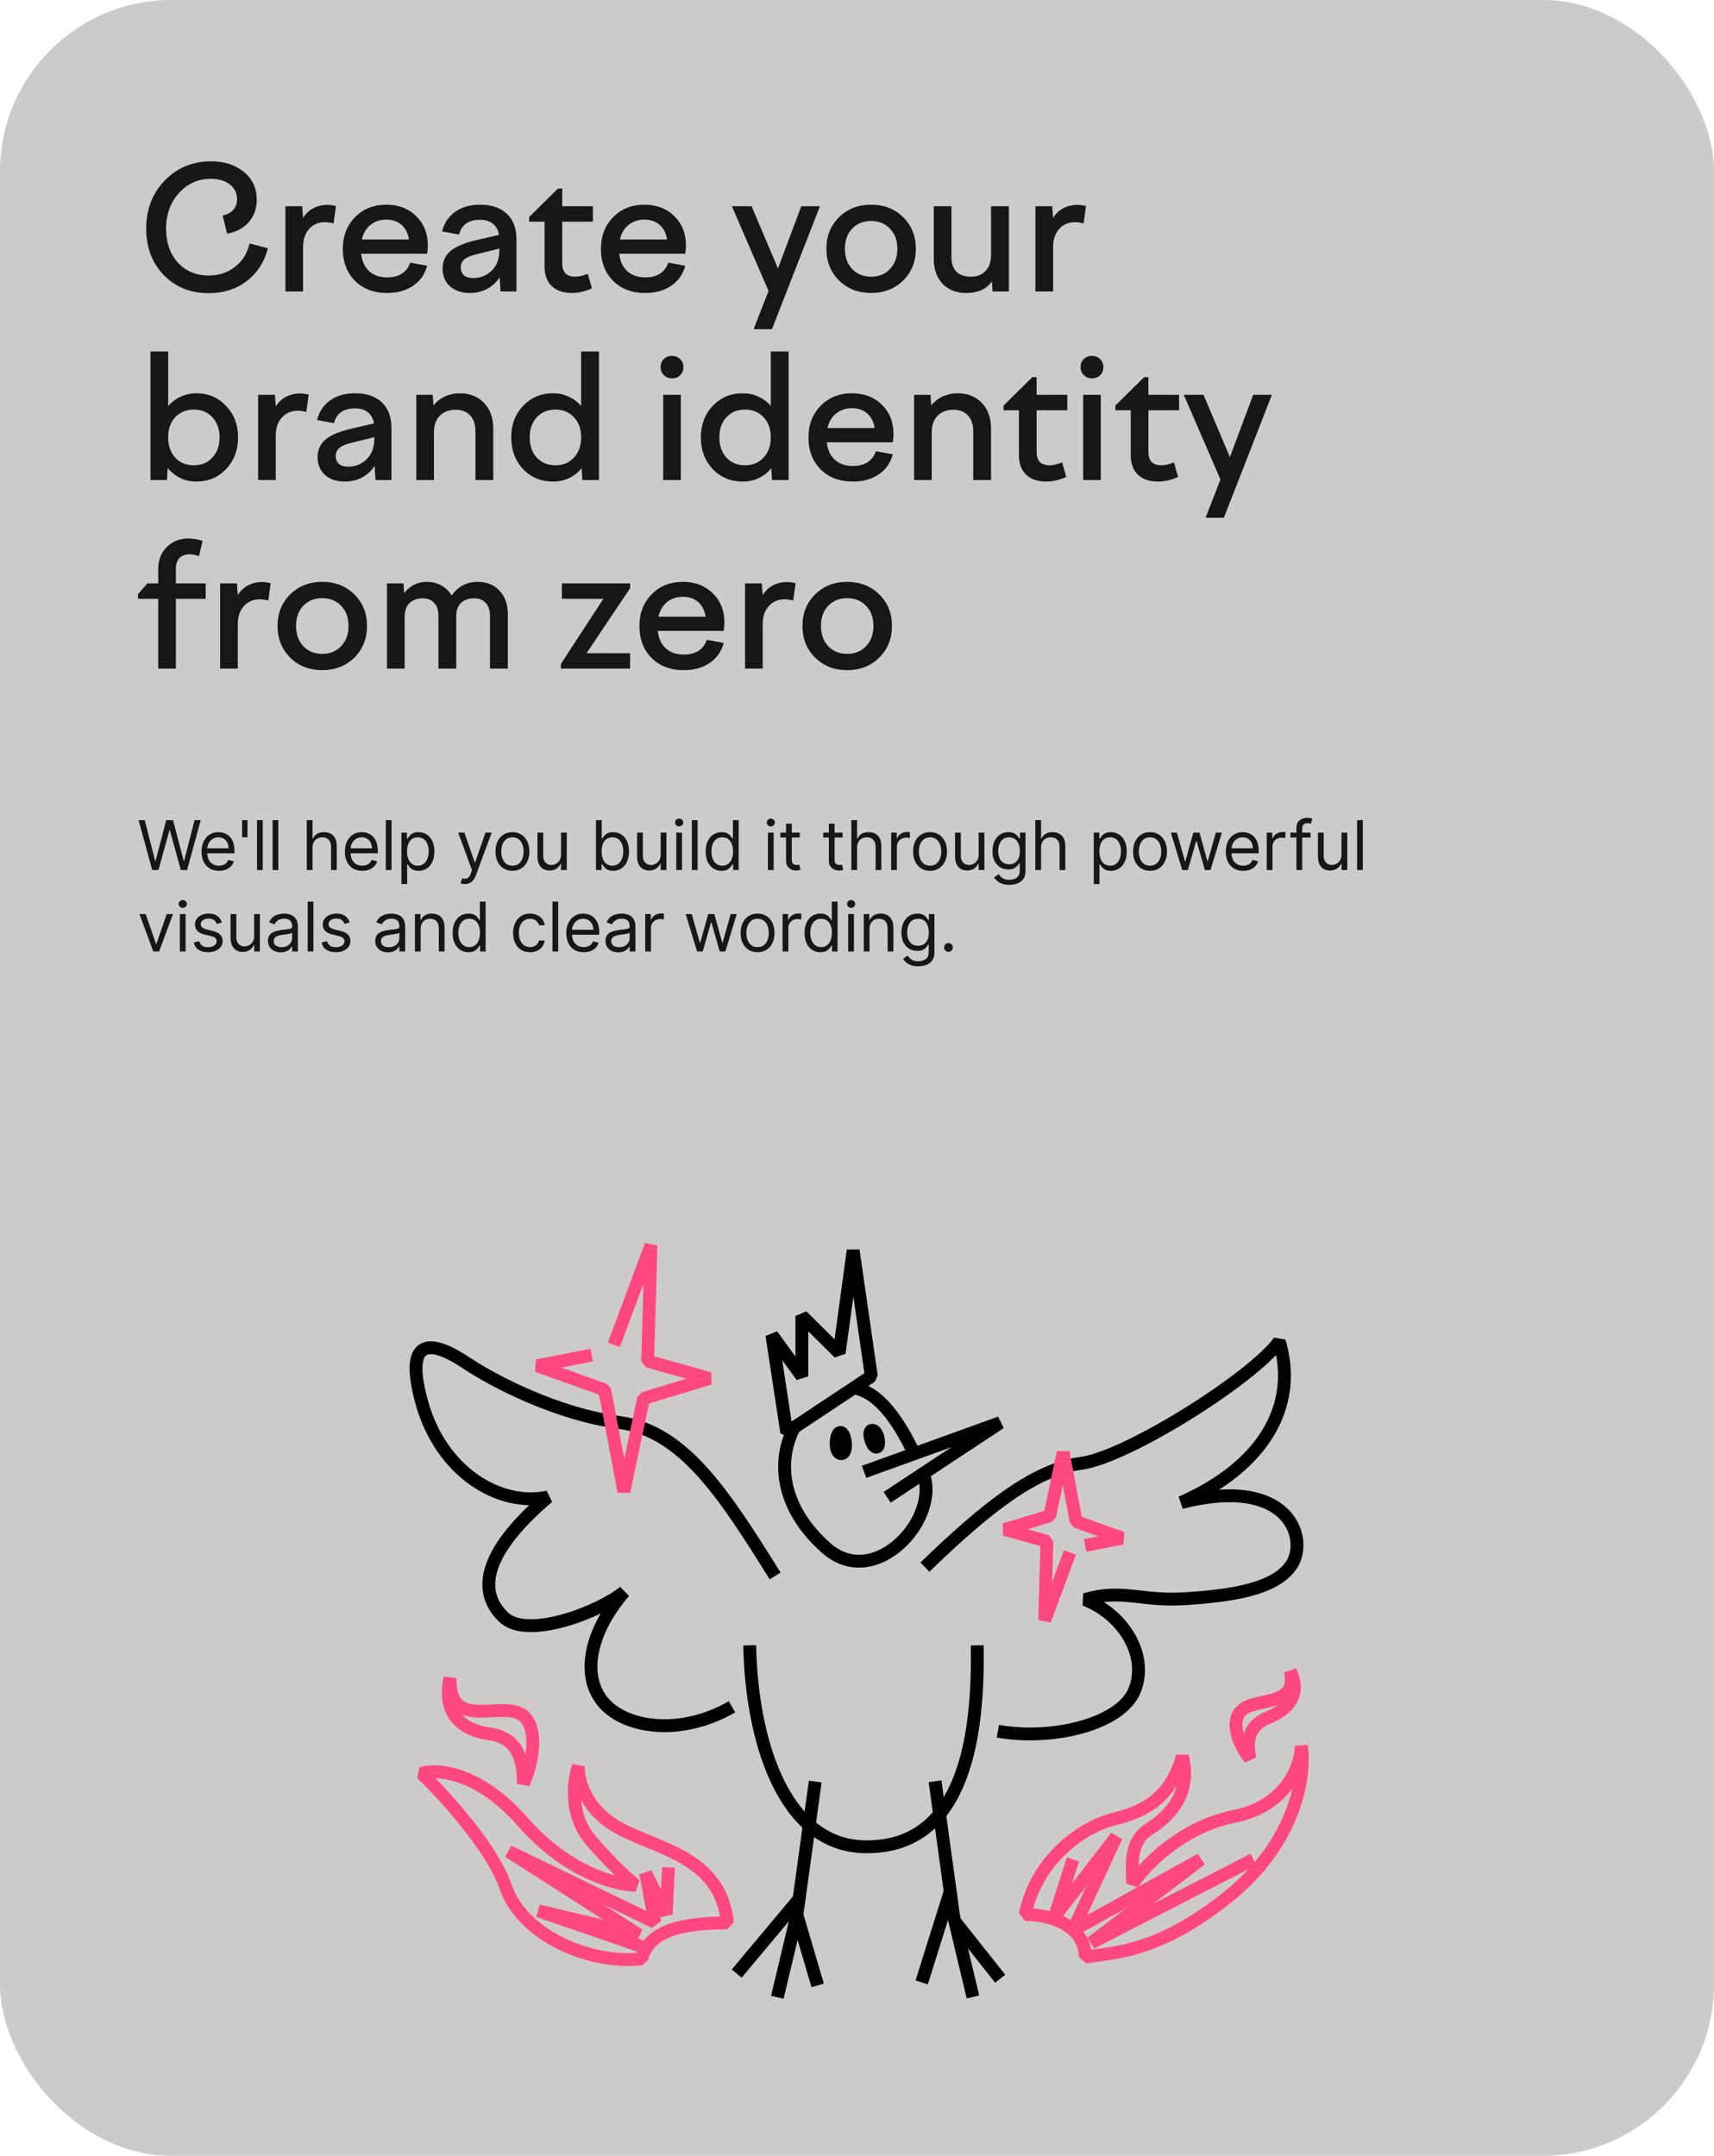 <?xml version="1.0" encoding="UTF-8"?> <svg xmlns="http://www.w3.org/2000/svg" width="400" height="503" viewBox="0 0 400 503" fill="none"><g clip-path="url(#clip0_263_324)"><rect width="400" height="503" rx="40" fill="#CDCBCA"></rect><path d="M48.72 68.4C44.453 68.4 40.947 66.987 38.2 64.16C35.48 61.333 34.12 57.72 34.12 53.32C34.12 48.84 35.56 45.107 38.44 42.12C41.347 39.133 44.96 37.64 49.28 37.64C52.373 37.64 54.92 38.467 56.92 40.12C58.92 41.773 59.92 43.92 59.92 46.56C59.92 48.64 59.307 50.387 58.08 51.8C56.88 53.213 55.187 54.12 53 54.52L51.96 50.28C53.053 50.04 53.88 49.6 54.44 48.96C55.027 48.32 55.32 47.507 55.32 46.52C55.32 45.08 54.76 43.92 53.64 43.04C52.52 42.16 51.053 41.72 49.24 41.72C46.253 41.72 43.76 42.827 41.76 45.04C39.76 47.253 38.76 50.013 38.76 53.32C38.76 56.573 39.667 59.213 41.48 61.24C43.32 63.267 45.733 64.28 48.72 64.28C51.12 64.28 53.173 63.6 54.88 62.24C56.613 60.88 57.733 59.067 58.24 56.8L62.52 57.92C61.693 61.147 60.04 63.707 57.56 65.6C55.107 67.467 52.16 68.4 48.72 68.4ZM70.724 68H66.604V48.12H70.524L70.724 50.84C71.338 49.853 72.124 49.107 73.084 48.6C74.071 48.067 75.191 47.8 76.444 47.8C76.764 47.8 77.071 47.827 77.364 47.88C77.658 47.907 78.004 47.973 78.404 48.08L77.844 52.12C77.524 52.013 77.191 51.947 76.844 51.92C76.524 51.867 76.178 51.84 75.804 51.84C74.311 51.84 73.084 52.373 72.124 53.44C71.191 54.48 70.724 55.88 70.724 57.64V68ZM90.365 68.36C87.245 68.36 84.739 67.413 82.845 65.52C80.952 63.627 80.005 61.133 80.005 58.04C80.005 55.08 80.952 52.627 82.845 50.68C84.765 48.733 87.192 47.76 90.125 47.76C93.005 47.76 95.339 48.653 97.125 50.44C98.939 52.2 99.845 54.48 99.845 57.28C99.845 57.493 99.832 57.747 99.805 58.04C99.779 58.333 99.739 58.72 99.685 59.2H84.285C84.472 60.96 85.099 62.32 86.165 63.28C87.232 64.24 88.632 64.72 90.365 64.72C91.752 64.72 92.899 64.427 93.805 63.84C94.712 63.253 95.352 62.4 95.725 61.28L99.685 62C99.152 64 98.059 65.56 96.405 66.68C94.752 67.8 92.739 68.36 90.365 68.36ZM90.125 51.24C88.712 51.24 87.485 51.653 86.445 52.48C85.432 53.307 84.765 54.44 84.445 55.88H95.445C95.232 54.44 94.659 53.307 93.725 52.48C92.792 51.653 91.592 51.24 90.125 51.24ZM120.531 68H116.811L116.611 64.72C115.811 65.893 114.811 66.8 113.611 67.44C112.411 68.053 111.091 68.36 109.651 68.36C107.731 68.36 106.185 67.84 105.011 66.8C103.865 65.76 103.291 64.373 103.291 62.64C103.291 60.987 103.891 59.64 105.091 58.6C106.291 57.56 108.291 56.707 111.091 56.04L116.451 54.8C116.265 53.653 115.785 52.787 115.011 52.2C114.265 51.587 113.265 51.28 112.011 51.28C110.678 51.28 109.598 51.573 108.771 52.16C107.971 52.72 107.425 53.573 107.131 54.72L103.171 54C103.678 52.027 104.705 50.493 106.251 49.4C107.798 48.307 109.731 47.76 112.051 47.76C114.718 47.76 116.798 48.467 118.291 49.88C119.785 51.293 120.531 53.28 120.531 55.84V68ZM107.531 62.36C107.531 63.16 107.785 63.787 108.291 64.24C108.798 64.667 109.491 64.88 110.371 64.88C112.131 64.88 113.598 64.293 114.771 63.12C115.945 61.947 116.531 60.4 116.531 58.48V58L111.211 59.32C109.878 59.64 108.931 60.04 108.371 60.52C107.811 61 107.531 61.613 107.531 62.36ZM123.491 51.72V50.64L130.211 44H131.211V48.12H138.371V51.72H131.211V61.4C131.211 62.467 131.464 63.267 131.971 63.8C132.478 64.307 133.251 64.56 134.291 64.56C134.691 64.56 135.118 64.507 135.571 64.4C136.051 64.293 136.584 64.12 137.171 63.88L138.131 67.28C137.384 67.627 136.611 67.893 135.811 68.08C135.038 68.267 134.251 68.36 133.451 68.36C131.451 68.36 129.891 67.827 128.771 66.76C127.651 65.693 127.091 64.2 127.091 62.28V51.72H123.491ZM150.6 68.36C147.48 68.36 144.973 67.413 143.08 65.52C141.186 63.627 140.24 61.133 140.24 58.04C140.24 55.08 141.186 52.627 143.08 50.68C145 48.733 147.426 47.76 150.36 47.76C153.24 47.76 155.573 48.653 157.36 50.44C159.173 52.2 160.08 54.48 160.08 57.28C160.08 57.493 160.066 57.747 160.04 58.04C160.013 58.333 159.973 58.72 159.92 59.2H144.52C144.706 60.96 145.333 62.32 146.4 63.28C147.466 64.24 148.866 64.72 150.6 64.72C151.986 64.72 153.133 64.427 154.04 63.84C154.946 63.253 155.586 62.4 155.96 61.28L159.92 62C159.386 64 158.293 65.56 156.64 66.68C154.986 67.8 152.973 68.36 150.6 68.36ZM150.36 51.24C148.946 51.24 147.72 51.653 146.68 52.48C145.666 53.307 145 54.44 144.68 55.88H155.68C155.466 54.44 154.893 53.307 153.96 52.48C153.026 51.653 151.826 51.24 150.36 51.24ZM179.355 67.88L170.795 48.12H175.395L181.555 62.64L186.995 48.12H191.355L180.155 76.8H175.875L179.355 67.88ZM192.857 58.04C192.857 55.08 193.844 52.627 195.817 50.68C197.79 48.733 200.284 47.76 203.297 47.76C206.31 47.76 208.804 48.733 210.777 50.68C212.75 52.627 213.737 55.08 213.737 58.04C213.737 61.027 212.75 63.493 210.777 65.44C208.804 67.387 206.31 68.36 203.297 68.36C200.284 68.36 197.79 67.387 195.817 65.44C193.844 63.493 192.857 61.027 192.857 58.04ZM209.417 58.04C209.417 56.093 208.844 54.533 207.697 53.36C206.577 52.16 205.11 51.56 203.297 51.56C201.484 51.56 200.004 52.16 198.857 53.36C197.737 54.533 197.177 56.093 197.177 58.04C197.177 59.987 197.737 61.56 198.857 62.76C200.004 63.96 201.484 64.56 203.297 64.56C205.11 64.56 206.577 63.96 207.697 62.76C208.844 61.56 209.417 59.987 209.417 58.04ZM217.921 48.12H222.041V60.04C222.041 61.48 222.428 62.6 223.201 63.4C224.001 64.173 225.121 64.56 226.561 64.56C228.001 64.56 229.148 64.12 230.001 63.24C230.855 62.333 231.281 61.08 231.281 59.48V48.12H235.441V68H231.641L231.481 65.68C230.815 66.587 229.975 67.267 228.961 67.72C227.975 68.147 226.815 68.36 225.481 68.36C223.215 68.36 221.388 67.653 220.001 66.24C218.615 64.8 217.921 62.853 217.921 60.4V48.12ZM245.763 68H241.643V48.12H245.563L245.763 50.84C246.377 49.853 247.163 49.107 248.123 48.6C249.11 48.067 250.23 47.8 251.483 47.8C251.803 47.8 252.11 47.827 252.403 47.88C252.697 47.907 253.043 47.973 253.443 48.08L252.883 52.12C252.563 52.013 252.23 51.947 251.883 51.92C251.563 51.867 251.217 51.84 250.843 51.84C249.35 51.84 248.123 52.373 247.163 53.44C246.23 54.48 245.763 55.88 245.763 57.64V68ZM38.96 112H35.12V82H39.24V94.76C40.067 93.8 41.04 93.067 42.16 92.56C43.307 92.027 44.533 91.76 45.84 91.76C48.613 91.76 50.92 92.747 52.76 94.72C54.627 96.667 55.56 99.107 55.56 102.04C55.56 105 54.627 107.467 52.76 109.44C50.92 111.387 48.613 112.36 45.84 112.36C44.507 112.36 43.267 112.093 42.12 111.56C40.973 111 39.973 110.213 39.12 109.2L38.96 112ZM51.24 102.04C51.24 100.12 50.68 98.56 49.56 97.36C48.467 96.16 47.027 95.56 45.24 95.56C43.453 95.56 42 96.16 40.88 97.36C39.787 98.533 39.24 100.093 39.24 102.04C39.24 103.987 39.787 105.56 40.88 106.76C42 107.96 43.453 108.56 45.24 108.56C47.027 108.56 48.467 107.96 49.56 106.76C50.68 105.56 51.24 103.987 51.24 102.04ZM64.357 112H60.237V92.12H64.157L64.357 94.84C64.971 93.853 65.757 93.107 66.717 92.6C67.704 92.067 68.824 91.8 70.077 91.8C70.397 91.8 70.704 91.827 70.997 91.88C71.29 91.907 71.637 91.973 72.037 92.08L71.477 96.12C71.157 96.013 70.824 95.947 70.477 95.92C70.157 95.867 69.811 95.84 69.437 95.84C67.944 95.84 66.717 96.373 65.757 97.44C64.824 98.48 64.357 99.88 64.357 101.64V112ZM91.352 112H87.632L87.432 108.72C86.632 109.893 85.632 110.8 84.432 111.44C83.232 112.053 81.912 112.36 80.472 112.36C78.552 112.36 77.005 111.84 75.832 110.8C74.685 109.76 74.112 108.373 74.112 106.64C74.112 104.987 74.712 103.64 75.912 102.6C77.112 101.56 79.112 100.707 81.912 100.04L87.272 98.8C87.085 97.653 86.605 96.787 85.832 96.2C85.085 95.587 84.085 95.28 82.832 95.28C81.498 95.28 80.418 95.573 79.592 96.16C78.792 96.72 78.245 97.573 77.952 98.72L73.992 98C74.498 96.027 75.525 94.493 77.072 93.4C78.618 92.307 80.552 91.76 82.872 91.76C85.538 91.76 87.618 92.467 89.112 93.88C90.605 95.293 91.352 97.28 91.352 99.84V112ZM78.352 106.36C78.352 107.16 78.605 107.787 79.112 108.24C79.618 108.667 80.312 108.88 81.192 108.88C82.952 108.88 84.418 108.293 85.592 107.12C86.765 105.947 87.352 104.4 87.352 102.48V102L82.032 103.32C80.698 103.64 79.752 104.04 79.192 104.52C78.632 105 78.352 105.613 78.352 106.36ZM101.271 112H97.151V92.12H100.991L101.151 94.6C101.925 93.667 102.831 92.96 103.871 92.48C104.938 92 106.085 91.76 107.311 91.76C109.631 91.76 111.511 92.507 112.951 94C114.391 95.493 115.111 97.507 115.111 100.04V112H110.951V100.6C110.951 99.027 110.538 97.8 109.711 96.92C108.885 96.04 107.765 95.6 106.351 95.6C104.805 95.6 103.565 96.067 102.631 97C101.725 97.933 101.271 99.227 101.271 100.88V112ZM139.782 82V112H135.902L135.742 109.24C134.916 110.253 133.929 111.027 132.782 111.56C131.636 112.093 130.396 112.36 129.062 112.36C126.262 112.36 123.929 111.387 122.062 109.44C120.222 107.467 119.302 105 119.302 102.04C119.302 99.107 120.222 96.667 122.062 94.72C123.929 92.747 126.262 91.76 129.062 91.76C130.342 91.76 131.542 92.013 132.662 92.52C133.809 93.027 134.796 93.76 135.622 94.72V82H139.782ZM135.622 102.04C135.622 100.093 135.062 98.533 133.942 97.36C132.849 96.16 131.409 95.56 129.622 95.56C127.836 95.56 126.382 96.16 125.262 97.36C124.169 98.56 123.622 100.12 123.622 102.04C123.622 103.987 124.169 105.56 125.262 106.76C126.382 107.96 127.836 108.56 129.622 108.56C131.409 108.56 132.849 107.96 133.942 106.76C135.062 105.56 135.622 103.987 135.622 102.04ZM156.808 88.28C156.062 88.28 155.435 88.027 154.928 87.52C154.422 87.013 154.168 86.387 154.168 85.64C154.168 84.893 154.408 84.28 154.888 83.8C155.395 83.293 156.035 83.04 156.808 83.04C157.582 83.04 158.222 83.293 158.728 83.8C159.235 84.28 159.488 84.893 159.488 85.64C159.488 86.413 159.235 87.053 158.728 87.56C158.222 88.04 157.582 88.28 156.808 88.28ZM158.888 112H154.768V92.12H158.888V112ZM184.04 82V112H180.16L180 109.24C179.173 110.253 178.187 111.027 177.04 111.56C175.893 112.093 174.653 112.36 173.32 112.36C170.52 112.36 168.187 111.387 166.32 109.44C164.48 107.467 163.56 105 163.56 102.04C163.56 99.107 164.48 96.667 166.32 94.72C168.187 92.747 170.52 91.76 173.32 91.76C174.6 91.76 175.8 92.013 176.92 92.52C178.067 93.027 179.053 93.76 179.88 94.72V82H184.04ZM179.88 102.04C179.88 100.093 179.32 98.533 178.2 97.36C177.107 96.16 175.667 95.56 173.88 95.56C172.093 95.56 170.64 96.16 169.52 97.36C168.427 98.56 167.88 100.12 167.88 102.04C167.88 103.987 168.427 105.56 169.52 106.76C170.64 107.96 172.093 108.56 173.88 108.56C175.667 108.56 177.107 107.96 178.2 106.76C179.32 105.56 179.88 103.987 179.88 102.04ZM199.037 112.36C195.917 112.36 193.411 111.413 191.517 109.52C189.624 107.627 188.677 105.133 188.677 102.04C188.677 99.08 189.624 96.627 191.517 94.68C193.437 92.733 195.864 91.76 198.797 91.76C201.677 91.76 204.011 92.653 205.797 94.44C207.611 96.2 208.517 98.48 208.517 101.28C208.517 101.493 208.504 101.747 208.477 102.04C208.451 102.333 208.411 102.72 208.357 103.2H192.957C193.144 104.96 193.771 106.32 194.837 107.28C195.904 108.24 197.304 108.72 199.037 108.72C200.424 108.72 201.571 108.427 202.477 107.84C203.384 107.253 204.024 106.4 204.397 105.28L208.357 106C207.824 108 206.731 109.56 205.077 110.68C203.424 111.8 201.411 112.36 199.037 112.36ZM198.797 95.24C197.384 95.24 196.157 95.653 195.117 96.48C194.104 97.307 193.437 98.44 193.117 99.88H204.117C203.904 98.44 203.331 97.307 202.397 96.48C201.464 95.653 200.264 95.24 198.797 95.24ZM217.443 112H213.323V92.12H217.163L217.323 94.6C218.096 93.667 219.003 92.96 220.043 92.48C221.11 92 222.256 91.76 223.483 91.76C225.803 91.76 227.683 92.507 229.123 94C230.563 95.493 231.283 97.507 231.283 100.04V112H227.123V100.6C227.123 99.027 226.71 97.8 225.883 96.92C225.056 96.04 223.936 95.6 222.523 95.6C220.976 95.6 219.736 96.067 218.803 97C217.896 97.933 217.443 99.227 217.443 100.88V112ZM234.194 95.72V94.64L240.914 88H241.914V92.12H249.074V95.72H241.914V105.4C241.914 106.467 242.167 107.267 242.674 107.8C243.181 108.307 243.954 108.56 244.994 108.56C245.394 108.56 245.821 108.507 246.274 108.4C246.754 108.293 247.287 108.12 247.874 107.88L248.834 111.28C248.087 111.627 247.314 111.893 246.514 112.08C245.741 112.267 244.954 112.36 244.154 112.36C242.154 112.36 240.594 111.827 239.474 110.76C238.354 109.693 237.794 108.2 237.794 106.28V95.72H234.194ZM254.816 88.28C254.07 88.28 253.443 88.027 252.936 87.52C252.43 87.013 252.176 86.387 252.176 85.64C252.176 84.893 252.416 84.28 252.896 83.8C253.403 83.293 254.043 83.04 254.816 83.04C255.59 83.04 256.23 83.293 256.736 83.8C257.243 84.28 257.496 84.893 257.496 85.64C257.496 86.413 257.243 87.053 256.736 87.56C256.23 88.04 255.59 88.28 254.816 88.28ZM256.896 112H252.776V92.12H256.896V112ZM260.288 95.72V94.64L267.008 88H268.008V92.12H275.168V95.72H268.008V105.4C268.008 106.467 268.261 107.267 268.768 107.8C269.274 108.307 270.048 108.56 271.088 108.56C271.488 108.56 271.914 108.507 272.368 108.4C272.848 108.293 273.381 108.12 273.968 107.88L274.928 111.28C274.181 111.627 273.408 111.893 272.608 112.08C271.834 112.267 271.048 112.36 270.248 112.36C268.248 112.36 266.688 111.827 265.568 110.76C264.448 109.693 263.888 108.2 263.888 106.28V95.72H260.288ZM284.823 111.88L276.263 92.12H280.863L287.023 106.64L292.463 92.12H296.823L285.623 120.8H281.343L284.823 111.88ZM48 136.12V139.72H41.04V156H36.92V139.72H32.2V138.64L34.4 136.12H36.92V132.8C36.92 130.693 37.587 128.973 38.92 127.64C40.253 126.307 41.947 125.64 44 125.64C44.56 125.64 45.107 125.693 45.64 125.8C46.173 125.88 46.72 126.013 47.28 126.2L46.44 129.76C45.88 129.573 45.453 129.453 45.16 129.4C44.893 129.347 44.627 129.32 44.36 129.32C43.267 129.32 42.44 129.613 41.88 130.2C41.32 130.787 41.04 131.64 41.04 132.76V136.12H48ZM55.49 156H51.37V136.12H55.29L55.49 138.84C56.103 137.853 56.89 137.107 57.85 136.6C58.837 136.067 59.957 135.8 61.21 135.8C61.53 135.8 61.837 135.827 62.13 135.88C62.423 135.907 62.77 135.973 63.17 136.08L62.61 140.12C62.29 140.013 61.957 139.947 61.61 139.92C61.29 139.867 60.943 139.84 60.57 139.84C59.077 139.84 57.85 140.373 56.89 141.44C55.957 142.48 55.49 143.88 55.49 145.64V156ZM64.771 146.04C64.771 143.08 65.758 140.627 67.731 138.68C69.704 136.733 72.198 135.76 75.211 135.76C78.224 135.76 80.718 136.733 82.691 138.68C84.664 140.627 85.651 143.08 85.651 146.04C85.651 149.027 84.664 151.493 82.691 153.44C80.718 155.387 78.224 156.36 75.211 156.36C72.198 156.36 69.704 155.387 67.731 153.44C65.758 151.493 64.771 149.027 64.771 146.04ZM81.331 146.04C81.331 144.093 80.758 142.533 79.611 141.36C78.491 140.16 77.024 139.56 75.211 139.56C73.398 139.56 71.918 140.16 70.771 141.36C69.651 142.533 69.091 144.093 69.091 146.04C69.091 147.987 69.651 149.56 70.771 150.76C71.918 151.96 73.398 152.56 75.211 152.56C77.024 152.56 78.491 151.96 79.611 150.76C80.758 149.56 81.331 147.987 81.331 146.04ZM94.435 156H90.315V136.12H94.155L94.315 138.36C95.009 137.507 95.782 136.867 96.635 136.44C97.515 135.987 98.489 135.76 99.555 135.76C100.835 135.76 101.982 136.04 102.995 136.6C104.009 137.16 104.809 137.947 105.395 138.96C106.142 137.893 107.022 137.093 108.035 136.56C109.049 136.027 110.195 135.76 111.475 135.76C113.609 135.76 115.315 136.453 116.595 137.84C117.875 139.2 118.515 141.053 118.515 143.4V156H114.355V143.68C114.355 142.4 114.022 141.4 113.355 140.68C112.715 139.96 111.809 139.6 110.635 139.6C109.355 139.6 108.342 139.96 107.595 140.68C106.849 141.4 106.475 142.413 106.475 143.72V156H102.315V143.68C102.315 142.373 101.982 141.373 101.315 140.68C100.675 139.96 99.782 139.6 98.635 139.6C97.355 139.6 96.329 139.973 95.555 140.72C94.809 141.467 94.435 142.507 94.435 143.84V156ZM140.808 139.72H131.128V136.12H147.048V137.24L136.888 152.4H147.048V156H130.888V154.92L140.808 139.72ZM159.584 156.36C156.464 156.36 153.957 155.413 152.064 153.52C150.171 151.627 149.224 149.133 149.224 146.04C149.224 143.08 150.171 140.627 152.064 138.68C153.984 136.733 156.411 135.76 159.344 135.76C162.224 135.76 164.557 136.653 166.344 138.44C168.157 140.2 169.064 142.48 169.064 145.28C169.064 145.493 169.051 145.747 169.024 146.04C168.997 146.333 168.957 146.72 168.904 147.2H153.504C153.691 148.96 154.317 150.32 155.384 151.28C156.451 152.24 157.851 152.72 159.584 152.72C160.971 152.72 162.117 152.427 163.024 151.84C163.931 151.253 164.571 150.4 164.944 149.28L168.904 150C168.371 152 167.277 153.56 165.624 154.68C163.971 155.8 161.957 156.36 159.584 156.36ZM159.344 139.24C157.931 139.24 156.704 139.653 155.664 140.48C154.651 141.307 153.984 142.44 153.664 143.88H164.664C164.451 142.44 163.877 141.307 162.944 140.48C162.011 139.653 160.811 139.24 159.344 139.24ZM177.99 156H173.87V136.12H177.79L177.99 138.84C178.603 137.853 179.39 137.107 180.35 136.6C181.337 136.067 182.457 135.8 183.71 135.8C184.03 135.8 184.337 135.827 184.63 135.88C184.923 135.907 185.27 135.973 185.67 136.08L185.11 140.12C184.79 140.013 184.457 139.947 184.11 139.92C183.79 139.867 183.443 139.84 183.07 139.84C181.577 139.84 180.35 140.373 179.39 141.44C178.457 142.48 177.99 143.88 177.99 145.64V156ZM187.271 146.04C187.271 143.08 188.258 140.627 190.231 138.68C192.204 136.733 194.698 135.76 197.711 135.76C200.724 135.76 203.218 136.733 205.191 138.68C207.164 140.627 208.151 143.08 208.151 146.04C208.151 149.027 207.164 151.493 205.191 153.44C203.218 155.387 200.724 156.36 197.711 156.36C194.698 156.36 192.204 155.387 190.231 153.44C188.258 151.493 187.271 149.027 187.271 146.04ZM203.831 146.04C203.831 144.093 203.258 142.533 202.111 141.36C200.991 140.16 199.524 139.56 197.711 139.56C195.898 139.56 194.418 140.16 193.271 141.36C192.151 142.533 191.591 144.093 191.591 146.04C191.591 147.987 192.151 149.56 193.271 150.76C194.418 151.96 195.898 152.56 197.711 152.56C199.524 152.56 200.991 151.96 202.111 150.76C203.258 149.56 203.831 147.987 203.831 146.04Z" fill="#171717"></path><path d="M35.523 203L32.341 191.364H33.773L36.205 200.841H36.318L38.795 191.364H40.386L42.864 200.841H42.977L45.409 191.364H46.841L43.659 203H42.205L39.636 193.727H39.545L36.977 203H35.523ZM51.101 203.182C50.261 203.182 49.535 202.996 48.925 202.625C48.319 202.25 47.851 201.727 47.522 201.057C47.196 200.383 47.033 199.598 47.033 198.705C47.033 197.811 47.196 197.023 47.522 196.341C47.851 195.655 48.31 195.121 48.897 194.739C49.488 194.352 50.177 194.159 50.965 194.159C51.419 194.159 51.868 194.235 52.312 194.386C52.755 194.538 53.158 194.784 53.522 195.125C53.886 195.462 54.175 195.909 54.391 196.466C54.607 197.023 54.715 197.708 54.715 198.523V199.091H47.988V197.932H53.351C53.351 197.439 53.253 197 53.056 196.614C52.863 196.227 52.586 195.922 52.226 195.699C51.87 195.475 51.45 195.364 50.965 195.364C50.431 195.364 49.969 195.496 49.579 195.761C49.192 196.023 48.895 196.364 48.687 196.784C48.478 197.205 48.374 197.655 48.374 198.136V198.909C48.374 199.568 48.488 200.127 48.715 200.585C48.946 201.04 49.266 201.386 49.675 201.625C50.084 201.86 50.56 201.977 51.101 201.977C51.454 201.977 51.772 201.928 52.056 201.83C52.344 201.727 52.592 201.576 52.8 201.375C53.009 201.17 53.169 200.917 53.283 200.614L54.579 200.977C54.442 201.417 54.213 201.803 53.891 202.136C53.569 202.466 53.171 202.723 52.698 202.909C52.224 203.091 51.692 203.182 51.101 203.182ZM57.754 191.364V195.364H56.504V191.364H57.754ZM61.323 191.364V203H59.982V191.364H61.323ZM64.959 191.364V203H63.618V191.364H64.959ZM72.936 197.75V203H71.595V191.364H72.936V195.636H73.05C73.254 195.186 73.561 194.828 73.97 194.562C74.383 194.294 74.933 194.159 75.618 194.159C76.213 194.159 76.734 194.278 77.181 194.517C77.628 194.752 77.974 195.114 78.22 195.602C78.47 196.087 78.595 196.705 78.595 197.455V203H77.254V197.545C77.254 196.852 77.075 196.316 76.715 195.938C76.359 195.555 75.864 195.364 75.232 195.364C74.792 195.364 74.398 195.456 74.05 195.642C73.705 195.828 73.433 196.098 73.232 196.455C73.035 196.811 72.936 197.242 72.936 197.75ZM84.548 203.182C83.707 203.182 82.981 202.996 82.371 202.625C81.765 202.25 81.298 201.727 80.968 201.057C80.642 200.383 80.479 199.598 80.479 198.705C80.479 197.811 80.642 197.023 80.968 196.341C81.298 195.655 81.756 195.121 82.343 194.739C82.934 194.352 83.623 194.159 84.411 194.159C84.866 194.159 85.315 194.235 85.758 194.386C86.201 194.538 86.604 194.784 86.968 195.125C87.332 195.462 87.621 195.909 87.837 196.466C88.053 197.023 88.161 197.708 88.161 198.523V199.091H81.434V197.932H86.798C86.798 197.439 86.699 197 86.502 196.614C86.309 196.227 86.032 195.922 85.673 195.699C85.317 195.475 84.896 195.364 84.411 195.364C83.877 195.364 83.415 195.496 83.025 195.761C82.638 196.023 82.341 196.364 82.133 196.784C81.924 197.205 81.82 197.655 81.82 198.136V198.909C81.82 199.568 81.934 200.127 82.161 200.585C82.392 201.04 82.712 201.386 83.121 201.625C83.531 201.86 84.006 201.977 84.548 201.977C84.9 201.977 85.218 201.928 85.502 201.83C85.79 201.727 86.038 201.576 86.246 201.375C86.455 201.17 86.616 200.917 86.729 200.614L88.025 200.977C87.888 201.417 87.659 201.803 87.337 202.136C87.015 202.466 86.618 202.723 86.144 202.909C85.671 203.091 85.138 203.182 84.548 203.182ZM91.382 191.364V203H90.041V191.364H91.382ZM93.678 206.273V194.273H94.973V195.659H95.132C95.231 195.508 95.367 195.314 95.541 195.08C95.72 194.841 95.973 194.629 96.303 194.443C96.636 194.254 97.087 194.159 97.655 194.159C98.39 194.159 99.038 194.343 99.598 194.71C100.159 195.078 100.596 195.598 100.911 196.273C101.225 196.947 101.382 197.742 101.382 198.659C101.382 199.583 101.225 200.384 100.911 201.062C100.596 201.737 100.161 202.259 99.604 202.631C99.047 202.998 98.405 203.182 97.678 203.182C97.117 203.182 96.668 203.089 96.331 202.903C95.994 202.714 95.735 202.5 95.553 202.261C95.371 202.019 95.231 201.818 95.132 201.659H95.019V206.273H93.678ZM94.996 198.636C94.996 199.295 95.093 199.877 95.286 200.381C95.479 200.881 95.761 201.273 96.132 201.557C96.504 201.837 96.958 201.977 97.496 201.977C98.057 201.977 98.525 201.83 98.9 201.534C99.278 201.235 99.562 200.833 99.752 200.33C99.945 199.822 100.042 199.258 100.042 198.636C100.042 198.023 99.947 197.47 99.757 196.977C99.572 196.481 99.29 196.089 98.911 195.801C98.536 195.509 98.064 195.364 97.496 195.364C96.951 195.364 96.492 195.502 96.121 195.778C95.75 196.051 95.47 196.434 95.28 196.926C95.091 197.415 94.996 197.985 94.996 198.636ZM108.472 206.273C108.244 206.273 108.042 206.254 107.864 206.216C107.686 206.182 107.562 206.148 107.494 206.114L107.835 204.932C108.161 205.015 108.449 205.045 108.699 205.023C108.949 205 109.17 204.888 109.364 204.688C109.561 204.491 109.74 204.17 109.903 203.727L110.153 203.045L106.926 194.273H108.381L110.79 201.227H110.881L113.29 194.273H114.744L111.04 204.273C110.873 204.723 110.667 205.097 110.42 205.392C110.174 205.691 109.888 205.913 109.562 206.057C109.24 206.201 108.877 206.273 108.472 206.273ZM119.587 203.182C118.799 203.182 118.108 202.994 117.513 202.619C116.922 202.244 116.46 201.72 116.127 201.045C115.797 200.371 115.633 199.583 115.633 198.682C115.633 197.773 115.797 196.979 116.127 196.301C116.46 195.623 116.922 195.097 117.513 194.722C118.108 194.347 118.799 194.159 119.587 194.159C120.375 194.159 121.064 194.347 121.655 194.722C122.25 195.097 122.712 195.623 123.042 196.301C123.375 196.979 123.542 197.773 123.542 198.682C123.542 199.583 123.375 200.371 123.042 201.045C122.712 201.72 122.25 202.244 121.655 202.619C121.064 202.994 120.375 203.182 119.587 203.182ZM119.587 201.977C120.186 201.977 120.678 201.824 121.064 201.517C121.451 201.21 121.737 200.807 121.922 200.307C122.108 199.807 122.201 199.265 122.201 198.682C122.201 198.098 122.108 197.555 121.922 197.051C121.737 196.547 121.451 196.14 121.064 195.83C120.678 195.519 120.186 195.364 119.587 195.364C118.989 195.364 118.496 195.519 118.11 195.83C117.723 196.14 117.437 196.547 117.252 197.051C117.066 197.555 116.973 198.098 116.973 198.682C116.973 199.265 117.066 199.807 117.252 200.307C117.437 200.807 117.723 201.21 118.11 201.517C118.496 201.824 118.989 201.977 119.587 201.977ZM130.929 199.432V194.273H132.269V203H130.929V201.523H130.838C130.633 201.966 130.315 202.343 129.883 202.653C129.451 202.96 128.906 203.114 128.247 203.114C127.701 203.114 127.216 202.994 126.792 202.756C126.368 202.513 126.035 202.15 125.792 201.665C125.55 201.176 125.429 200.561 125.429 199.818V194.273H126.769V199.727C126.769 200.364 126.947 200.871 127.304 201.25C127.663 201.629 128.122 201.818 128.679 201.818C129.012 201.818 129.351 201.733 129.696 201.562C130.044 201.392 130.336 201.131 130.571 200.778C130.809 200.426 130.929 199.977 130.929 199.432ZM139.087 203V191.364H140.428V195.659H140.542C140.64 195.508 140.777 195.314 140.951 195.08C141.129 194.841 141.383 194.629 141.712 194.443C142.046 194.254 142.496 194.159 143.064 194.159C143.799 194.159 144.447 194.343 145.008 194.71C145.568 195.078 146.006 195.598 146.32 196.273C146.635 196.947 146.792 197.742 146.792 198.659C146.792 199.583 146.635 200.384 146.32 201.062C146.006 201.737 145.57 202.259 145.013 202.631C144.457 202.998 143.814 203.182 143.087 203.182C142.527 203.182 142.078 203.089 141.741 202.903C141.404 202.714 141.144 202.5 140.962 202.261C140.78 202.019 140.64 201.818 140.542 201.659H140.383V203H139.087ZM140.405 198.636C140.405 199.295 140.502 199.877 140.695 200.381C140.888 200.881 141.171 201.273 141.542 201.557C141.913 201.837 142.368 201.977 142.905 201.977C143.466 201.977 143.934 201.83 144.309 201.534C144.688 201.235 144.972 200.833 145.161 200.33C145.354 199.822 145.451 199.258 145.451 198.636C145.451 198.023 145.356 197.47 145.167 196.977C144.981 196.481 144.699 196.089 144.32 195.801C143.945 195.509 143.474 195.364 142.905 195.364C142.36 195.364 141.902 195.502 141.53 195.778C141.159 196.051 140.879 196.434 140.689 196.926C140.5 197.415 140.405 197.985 140.405 198.636ZM154.183 199.432V194.273H155.524V203H154.183V201.523H154.092C153.887 201.966 153.569 202.343 153.137 202.653C152.706 202.96 152.16 203.114 151.501 203.114C150.956 203.114 150.471 202.994 150.047 202.756C149.622 202.513 149.289 202.15 149.047 201.665C148.804 201.176 148.683 200.561 148.683 199.818V194.273H150.024V199.727C150.024 200.364 150.202 200.871 150.558 201.25C150.918 201.629 151.376 201.818 151.933 201.818C152.266 201.818 152.605 201.733 152.95 201.562C153.298 201.392 153.59 201.131 153.825 200.778C154.064 200.426 154.183 199.977 154.183 199.432ZM157.82 203V194.273H159.161V203H157.82ZM158.502 192.818C158.24 192.818 158.015 192.729 157.825 192.551C157.64 192.373 157.547 192.159 157.547 191.909C157.547 191.659 157.64 191.445 157.825 191.267C158.015 191.089 158.24 191 158.502 191C158.763 191 158.986 191.089 159.172 191.267C159.361 191.445 159.456 191.659 159.456 191.909C159.456 192.159 159.361 192.373 159.172 192.551C158.986 192.729 158.763 192.818 158.502 192.818ZM162.798 191.364V203H161.457V191.364H162.798ZM168.389 203.182C167.662 203.182 167.02 202.998 166.463 202.631C165.906 202.259 165.47 201.737 165.156 201.062C164.842 200.384 164.684 199.583 164.684 198.659C164.684 197.742 164.842 196.947 165.156 196.273C165.47 195.598 165.908 195.078 166.469 194.71C167.029 194.343 167.677 194.159 168.412 194.159C168.98 194.159 169.429 194.254 169.758 194.443C170.092 194.629 170.345 194.841 170.52 195.08C170.698 195.314 170.836 195.508 170.934 195.659H171.048V191.364H172.389V203H171.094V201.659H170.934C170.836 201.818 170.696 202.019 170.514 202.261C170.332 202.5 170.073 202.714 169.736 202.903C169.398 203.089 168.95 203.182 168.389 203.182ZM168.571 201.977C169.109 201.977 169.563 201.837 169.934 201.557C170.306 201.273 170.588 200.881 170.781 200.381C170.974 199.877 171.071 199.295 171.071 198.636C171.071 197.985 170.976 197.415 170.787 196.926C170.597 196.434 170.317 196.051 169.946 195.778C169.575 195.502 169.116 195.364 168.571 195.364C168.003 195.364 167.529 195.509 167.15 195.801C166.775 196.089 166.493 196.481 166.304 196.977C166.118 197.47 166.025 198.023 166.025 198.636C166.025 199.258 166.12 199.822 166.309 200.33C166.503 200.833 166.787 201.235 167.162 201.534C167.54 201.83 168.01 201.977 168.571 201.977ZM179.211 203V194.273H180.552V203H179.211ZM179.893 192.818C179.631 192.818 179.406 192.729 179.217 192.551C179.031 192.373 178.938 192.159 178.938 191.909C178.938 191.659 179.031 191.445 179.217 191.267C179.406 191.089 179.631 191 179.893 191C180.154 191 180.378 191.089 180.563 191.267C180.753 191.445 180.847 191.659 180.847 191.909C180.847 192.159 180.753 192.373 180.563 192.551C180.378 192.729 180.154 192.818 179.893 192.818ZM186.643 194.273V195.409H182.121V194.273H186.643ZM183.439 192.182H184.78V200.5C184.78 200.879 184.835 201.163 184.944 201.352C185.058 201.538 185.202 201.663 185.376 201.727C185.554 201.788 185.742 201.818 185.939 201.818C186.087 201.818 186.208 201.811 186.302 201.795C186.397 201.777 186.473 201.761 186.53 201.75L186.802 202.955C186.712 202.989 186.585 203.023 186.422 203.057C186.259 203.095 186.052 203.114 185.802 203.114C185.424 203.114 185.052 203.032 184.689 202.869C184.329 202.706 184.03 202.458 183.791 202.125C183.556 201.792 183.439 201.371 183.439 200.864V192.182ZM196.636 194.273V195.409H192.113V194.273H196.636ZM193.431 192.182H194.772V200.5C194.772 200.879 194.827 201.163 194.937 201.352C195.051 201.538 195.195 201.663 195.369 201.727C195.547 201.788 195.734 201.818 195.931 201.818C196.079 201.818 196.2 201.811 196.295 201.795C196.39 201.777 196.465 201.761 196.522 201.75L196.795 202.955C196.704 202.989 196.577 203.023 196.414 203.057C196.251 203.095 196.045 203.114 195.795 203.114C195.416 203.114 195.045 203.032 194.681 202.869C194.321 202.706 194.022 202.458 193.784 202.125C193.549 201.792 193.431 201.371 193.431 200.864V192.182ZM200.021 197.75V203H198.68V191.364H200.021V195.636H200.135C200.339 195.186 200.646 194.828 201.055 194.562C201.468 194.294 202.018 194.159 202.703 194.159C203.298 194.159 203.819 194.278 204.266 194.517C204.713 194.752 205.059 195.114 205.305 195.602C205.555 196.087 205.68 196.705 205.68 197.455V203H204.339V197.545C204.339 196.852 204.16 196.316 203.8 195.938C203.444 195.555 202.949 195.364 202.317 195.364C201.877 195.364 201.483 195.456 201.135 195.642C200.79 195.828 200.518 196.098 200.317 196.455C200.12 196.811 200.021 197.242 200.021 197.75ZM207.974 203V194.273H209.269V195.591H209.36C209.519 195.159 209.807 194.809 210.224 194.54C210.64 194.271 211.11 194.136 211.633 194.136C211.731 194.136 211.854 194.138 212.002 194.142C212.15 194.146 212.261 194.152 212.337 194.159V195.523C212.292 195.511 212.188 195.494 212.025 195.472C211.866 195.445 211.697 195.432 211.519 195.432C211.095 195.432 210.716 195.521 210.383 195.699C210.053 195.873 209.792 196.116 209.599 196.426C209.409 196.733 209.314 197.083 209.314 197.477V203H207.974ZM217.046 203.182C216.259 203.182 215.567 202.994 214.973 202.619C214.382 202.244 213.92 201.72 213.586 201.045C213.257 200.371 213.092 199.583 213.092 198.682C213.092 197.773 213.257 196.979 213.586 196.301C213.92 195.623 214.382 195.097 214.973 194.722C215.567 194.347 216.259 194.159 217.046 194.159C217.834 194.159 218.524 194.347 219.115 194.722C219.709 195.097 220.171 195.623 220.501 196.301C220.834 196.979 221.001 197.773 221.001 198.682C221.001 199.583 220.834 200.371 220.501 201.045C220.171 201.72 219.709 202.244 219.115 202.619C218.524 202.994 217.834 203.182 217.046 203.182ZM217.046 201.977C217.645 201.977 218.137 201.824 218.524 201.517C218.91 201.21 219.196 200.807 219.382 200.307C219.567 199.807 219.66 199.265 219.66 198.682C219.66 198.098 219.567 197.555 219.382 197.051C219.196 196.547 218.91 196.14 218.524 195.83C218.137 195.519 217.645 195.364 217.046 195.364C216.448 195.364 215.956 195.519 215.569 195.83C215.183 196.14 214.897 196.547 214.711 197.051C214.526 197.555 214.433 198.098 214.433 198.682C214.433 199.265 214.526 199.807 214.711 200.307C214.897 200.807 215.183 201.21 215.569 201.517C215.956 201.824 216.448 201.977 217.046 201.977ZM228.388 199.432V194.273H229.729V203H228.388V201.523H228.297C228.092 201.966 227.774 202.343 227.342 202.653C226.911 202.96 226.365 203.114 225.706 203.114C225.161 203.114 224.676 202.994 224.252 202.756C223.827 202.513 223.494 202.15 223.252 201.665C223.009 201.176 222.888 200.561 222.888 199.818V194.273H224.229V199.727C224.229 200.364 224.407 200.871 224.763 201.25C225.123 201.629 225.581 201.818 226.138 201.818C226.471 201.818 226.81 201.733 227.155 201.562C227.503 201.392 227.795 201.131 228.03 200.778C228.269 200.426 228.388 199.977 228.388 199.432ZM235.548 206.455C234.9 206.455 234.343 206.371 233.877 206.205C233.411 206.042 233.023 205.826 232.712 205.557C232.405 205.292 232.161 205.008 231.979 204.705L233.048 203.955C233.169 204.114 233.322 204.295 233.508 204.5C233.693 204.708 233.947 204.888 234.269 205.04C234.595 205.195 235.021 205.273 235.548 205.273C236.252 205.273 236.833 205.102 237.292 204.761C237.75 204.42 237.979 203.886 237.979 203.159V201.386H237.866C237.767 201.545 237.627 201.742 237.445 201.977C237.267 202.208 237.01 202.415 236.673 202.597C236.339 202.775 235.888 202.864 235.32 202.864C234.616 202.864 233.983 202.697 233.423 202.364C232.866 202.03 232.424 201.545 232.099 200.909C231.777 200.273 231.616 199.5 231.616 198.591C231.616 197.697 231.773 196.919 232.087 196.256C232.402 195.589 232.839 195.074 233.4 194.71C233.96 194.343 234.608 194.159 235.343 194.159C235.911 194.159 236.362 194.254 236.695 194.443C237.032 194.629 237.29 194.841 237.468 195.08C237.65 195.314 237.79 195.508 237.888 195.659H238.025V194.273H239.32V203.25C239.32 204 239.15 204.61 238.809 205.08C238.472 205.553 238.017 205.9 237.445 206.119C236.877 206.343 236.244 206.455 235.548 206.455ZM235.502 201.659C236.04 201.659 236.494 201.536 236.866 201.29C237.237 201.044 237.519 200.689 237.712 200.227C237.905 199.765 238.002 199.212 238.002 198.568C238.002 197.939 237.907 197.384 237.718 196.903C237.529 196.422 237.248 196.045 236.877 195.773C236.506 195.5 236.048 195.364 235.502 195.364C234.934 195.364 234.46 195.508 234.082 195.795C233.707 196.083 233.424 196.47 233.235 196.955C233.049 197.439 232.957 197.977 232.957 198.568C232.957 199.174 233.051 199.71 233.241 200.176C233.434 200.638 233.718 201.002 234.093 201.267C234.472 201.528 234.941 201.659 235.502 201.659ZM242.956 197.75V203H241.615V191.364H242.956V195.636H243.069C243.274 195.186 243.581 194.828 243.99 194.562C244.403 194.294 244.952 194.159 245.637 194.159C246.232 194.159 246.753 194.278 247.2 194.517C247.647 194.752 247.994 195.114 248.24 195.602C248.49 196.087 248.615 196.705 248.615 197.455V203H247.274V197.545C247.274 196.852 247.094 196.316 246.734 195.938C246.378 195.555 245.884 195.364 245.251 195.364C244.812 195.364 244.418 195.456 244.069 195.642C243.725 195.828 243.452 196.098 243.251 196.455C243.054 196.811 242.956 197.242 242.956 197.75ZM255.248 206.273V194.273H256.543V195.659H256.702C256.801 195.508 256.937 195.314 257.112 195.08C257.29 194.841 257.543 194.629 257.873 194.443C258.206 194.254 258.657 194.159 259.225 194.159C259.96 194.159 260.608 194.343 261.168 194.71C261.729 195.078 262.166 195.598 262.481 196.273C262.795 196.947 262.952 197.742 262.952 198.659C262.952 199.583 262.795 200.384 262.481 201.062C262.166 201.737 261.731 202.259 261.174 202.631C260.617 202.998 259.975 203.182 259.248 203.182C258.687 203.182 258.238 203.089 257.901 202.903C257.564 202.714 257.305 202.5 257.123 202.261C256.941 202.019 256.801 201.818 256.702 201.659H256.589V206.273H255.248ZM256.566 198.636C256.566 199.295 256.663 199.877 256.856 200.381C257.049 200.881 257.331 201.273 257.702 201.557C258.074 201.837 258.528 201.977 259.066 201.977C259.627 201.977 260.094 201.83 260.469 201.534C260.848 201.235 261.132 200.833 261.322 200.33C261.515 199.822 261.612 199.258 261.612 198.636C261.612 198.023 261.517 197.47 261.327 196.977C261.142 196.481 260.86 196.089 260.481 195.801C260.106 195.509 259.634 195.364 259.066 195.364C258.521 195.364 258.062 195.502 257.691 195.778C257.32 196.051 257.04 196.434 256.85 196.926C256.661 197.415 256.566 197.985 256.566 198.636ZM268.383 203.182C267.595 203.182 266.904 202.994 266.309 202.619C265.719 202.244 265.256 201.72 264.923 201.045C264.594 200.371 264.429 199.583 264.429 198.682C264.429 197.773 264.594 196.979 264.923 196.301C265.256 195.623 265.719 195.097 266.309 194.722C266.904 194.347 267.595 194.159 268.383 194.159C269.171 194.159 269.861 194.347 270.452 194.722C271.046 195.097 271.508 195.623 271.838 196.301C272.171 196.979 272.338 197.773 272.338 198.682C272.338 199.583 272.171 200.371 271.838 201.045C271.508 201.72 271.046 202.244 270.452 202.619C269.861 202.994 269.171 203.182 268.383 203.182ZM268.383 201.977C268.982 201.977 269.474 201.824 269.861 201.517C270.247 201.21 270.533 200.807 270.719 200.307C270.904 199.807 270.997 199.265 270.997 198.682C270.997 198.098 270.904 197.555 270.719 197.051C270.533 196.547 270.247 196.14 269.861 195.83C269.474 195.519 268.982 195.364 268.383 195.364C267.785 195.364 267.292 195.519 266.906 195.83C266.52 196.14 266.234 196.547 266.048 197.051C265.863 197.555 265.77 198.098 265.77 198.682C265.77 199.265 265.863 199.807 266.048 200.307C266.234 200.807 266.52 201.21 266.906 201.517C267.292 201.824 267.785 201.977 268.383 201.977ZM275.905 203L273.246 194.273H274.655L276.542 200.955H276.632L278.496 194.273H279.928L281.769 200.932H281.86L283.746 194.273H285.155L282.496 203H281.178L279.269 196.295H279.132L277.223 203H275.905ZM290.13 203.182C289.289 203.182 288.564 202.996 287.954 202.625C287.348 202.25 286.88 201.727 286.551 201.057C286.225 200.383 286.062 199.598 286.062 198.705C286.062 197.811 286.225 197.023 286.551 196.341C286.88 195.655 287.338 195.121 287.926 194.739C288.516 194.352 289.206 194.159 289.994 194.159C290.448 194.159 290.897 194.235 291.34 194.386C291.784 194.538 292.187 194.784 292.551 195.125C292.914 195.462 293.204 195.909 293.42 196.466C293.636 197.023 293.744 197.708 293.744 198.523V199.091H287.016V197.932H292.38C292.38 197.439 292.282 197 292.085 196.614C291.891 196.227 291.615 195.922 291.255 195.699C290.899 195.475 290.479 195.364 289.994 195.364C289.46 195.364 288.998 195.496 288.607 195.761C288.221 196.023 287.924 196.364 287.715 196.784C287.507 197.205 287.403 197.655 287.403 198.136V198.909C287.403 199.568 287.516 200.127 287.744 200.585C287.975 201.04 288.295 201.386 288.704 201.625C289.113 201.86 289.588 201.977 290.13 201.977C290.482 201.977 290.801 201.928 291.085 201.83C291.373 201.727 291.621 201.576 291.829 201.375C292.037 201.17 292.198 200.917 292.312 200.614L293.607 200.977C293.471 201.417 293.242 201.803 292.92 202.136C292.598 202.466 292.2 202.723 291.727 202.909C291.253 203.091 290.721 203.182 290.13 203.182ZM295.624 203V194.273H296.919V195.591H297.01C297.169 195.159 297.457 194.809 297.874 194.54C298.29 194.271 298.76 194.136 299.283 194.136C299.381 194.136 299.504 194.138 299.652 194.142C299.8 194.146 299.911 194.152 299.987 194.159V195.523C299.942 195.511 299.838 195.494 299.675 195.472C299.516 195.445 299.347 195.432 299.169 195.432C298.745 195.432 298.366 195.521 298.033 195.699C297.703 195.873 297.442 196.116 297.249 196.426C297.059 196.733 296.964 197.083 296.964 197.477V203H295.624ZM305.85 194.273V195.409H301.145V194.273H305.85ZM302.554 203V193.068C302.554 192.568 302.672 192.152 302.907 191.818C303.142 191.485 303.446 191.235 303.821 191.068C304.196 190.902 304.592 190.818 305.009 190.818C305.339 190.818 305.607 190.845 305.816 190.898C306.024 190.951 306.179 191 306.282 191.045L305.895 192.205C305.827 192.182 305.732 192.153 305.611 192.119C305.494 192.085 305.339 192.068 305.145 192.068C304.702 192.068 304.382 192.18 304.185 192.403C303.992 192.627 303.895 192.955 303.895 193.386V203H302.554ZM313.069 199.432V194.273H314.41V203H313.069V201.523H312.978C312.774 201.966 312.456 202.343 312.024 202.653C311.592 202.96 311.046 203.114 310.387 203.114C309.842 203.114 309.357 202.994 308.933 202.756C308.509 202.513 308.175 202.15 307.933 201.665C307.69 201.176 307.569 200.561 307.569 199.818V194.273H308.91V199.727C308.91 200.364 309.088 200.871 309.444 201.25C309.804 201.629 310.262 201.818 310.819 201.818C311.152 201.818 311.492 201.733 311.836 201.562C312.185 201.392 312.476 201.131 312.711 200.778C312.95 200.426 313.069 199.977 313.069 199.432ZM318.047 191.364V203H316.706V191.364H318.047ZM40.364 213.273L37.136 222H35.773L32.545 213.273H34L36.409 220.227H36.5L38.909 213.273H40.364ZM41.974 222V213.273H43.314V222H41.974ZM42.655 211.818C42.394 211.818 42.169 211.729 41.979 211.551C41.794 211.373 41.701 211.159 41.701 210.909C41.701 210.659 41.794 210.445 41.979 210.267C42.169 210.089 42.394 210 42.655 210C42.917 210 43.14 210.089 43.326 210.267C43.515 210.445 43.61 210.659 43.61 210.909C43.61 211.159 43.515 211.373 43.326 211.551C43.14 211.729 42.917 211.818 42.655 211.818ZM51.792 215.227L50.588 215.568C50.512 215.367 50.4 215.172 50.252 214.983C50.108 214.79 49.911 214.631 49.661 214.506C49.411 214.381 49.092 214.318 48.701 214.318C48.167 214.318 47.722 214.441 47.366 214.688C47.014 214.93 46.838 215.239 46.838 215.614C46.838 215.947 46.959 216.21 47.201 216.403C47.444 216.597 47.822 216.758 48.338 216.886L49.633 217.205C50.413 217.394 50.995 217.684 51.377 218.074C51.76 218.46 51.951 218.958 51.951 219.568C51.951 220.068 51.807 220.515 51.52 220.909C51.235 221.303 50.838 221.614 50.326 221.841C49.815 222.068 49.22 222.182 48.542 222.182C47.652 222.182 46.915 221.989 46.332 221.602C45.749 221.216 45.379 220.652 45.224 219.909L46.497 219.591C46.618 220.061 46.847 220.413 47.184 220.648C47.525 220.883 47.97 221 48.52 221C49.145 221 49.641 220.867 50.008 220.602C50.379 220.333 50.565 220.011 50.565 219.636C50.565 219.333 50.459 219.08 50.247 218.875C50.035 218.667 49.709 218.511 49.27 218.409L47.815 218.068C47.016 217.879 46.429 217.585 46.054 217.188C45.682 216.786 45.497 216.284 45.497 215.682C45.497 215.189 45.635 214.754 45.911 214.375C46.192 213.996 46.572 213.699 47.054 213.483C47.538 213.267 48.088 213.159 48.701 213.159C49.565 213.159 50.243 213.348 50.735 213.727C51.232 214.106 51.584 214.606 51.792 215.227ZM59.31 218.432V213.273H60.651V222H59.31V220.523H59.219C59.014 220.966 58.696 221.343 58.264 221.653C57.833 221.96 57.287 222.114 56.628 222.114C56.083 222.114 55.598 221.994 55.173 221.756C54.749 221.513 54.416 221.15 54.173 220.665C53.931 220.176 53.81 219.561 53.81 218.818V213.273H55.151V218.727C55.151 219.364 55.329 219.871 55.685 220.25C56.045 220.629 56.503 220.818 57.06 220.818C57.393 220.818 57.732 220.733 58.077 220.562C58.425 220.392 58.717 220.131 58.952 219.778C59.191 219.426 59.31 218.977 59.31 218.432ZM65.515 222.205C64.962 222.205 64.46 222.1 64.009 221.892C63.558 221.68 63.2 221.375 62.935 220.977C62.67 220.576 62.538 220.091 62.538 219.523C62.538 219.023 62.636 218.617 62.833 218.307C63.03 217.992 63.293 217.746 63.623 217.568C63.952 217.39 64.316 217.258 64.714 217.17C65.115 217.08 65.519 217.008 65.924 216.955C66.454 216.886 66.884 216.835 67.214 216.801C67.547 216.763 67.79 216.701 67.941 216.614C68.096 216.527 68.174 216.375 68.174 216.159V216.114C68.174 215.553 68.02 215.117 67.714 214.807C67.411 214.496 66.95 214.341 66.333 214.341C65.693 214.341 65.191 214.481 64.827 214.761C64.464 215.042 64.208 215.341 64.06 215.659L62.788 215.205C63.015 214.674 63.318 214.261 63.697 213.966C64.079 213.667 64.496 213.458 64.947 213.341C65.401 213.22 65.848 213.159 66.288 213.159C66.568 213.159 66.89 213.193 67.254 213.261C67.621 213.326 67.975 213.46 68.316 213.665C68.661 213.869 68.947 214.178 69.174 214.591C69.401 215.004 69.515 215.557 69.515 216.25V222H68.174V220.818H68.106C68.015 221.008 67.863 221.21 67.651 221.426C67.439 221.642 67.157 221.826 66.805 221.977C66.452 222.129 66.022 222.205 65.515 222.205ZM65.719 221C66.25 221 66.697 220.896 67.06 220.688C67.428 220.479 67.704 220.21 67.89 219.881C68.079 219.551 68.174 219.205 68.174 218.841V217.614C68.117 217.682 67.992 217.744 67.799 217.801C67.609 217.854 67.39 217.902 67.14 217.943C66.894 217.981 66.653 218.015 66.418 218.045C66.187 218.072 66 218.095 65.856 218.114C65.507 218.159 65.181 218.233 64.879 218.335C64.579 218.434 64.337 218.583 64.151 218.784C63.969 218.981 63.879 219.25 63.879 219.591C63.879 220.057 64.051 220.409 64.395 220.648C64.744 220.883 65.185 221 65.719 221ZM73.143 210.364V222H71.802V210.364H73.143ZM81.621 215.227L80.416 215.568C80.341 215.367 80.229 215.172 80.081 214.983C79.937 214.79 79.74 214.631 79.49 214.506C79.24 214.381 78.92 214.318 78.53 214.318C77.996 214.318 77.551 214.441 77.195 214.688C76.843 214.93 76.666 215.239 76.666 215.614C76.666 215.947 76.788 216.21 77.03 216.403C77.272 216.597 77.651 216.758 78.166 216.886L79.462 217.205C80.242 217.394 80.824 217.684 81.206 218.074C81.589 218.46 81.78 218.958 81.78 219.568C81.78 220.068 81.636 220.515 81.348 220.909C81.064 221.303 80.666 221.614 80.155 221.841C79.644 222.068 79.049 222.182 78.371 222.182C77.481 222.182 76.744 221.989 76.161 221.602C75.577 221.216 75.208 220.652 75.053 219.909L76.326 219.591C76.447 220.061 76.676 220.413 77.013 220.648C77.354 220.883 77.799 221 78.348 221C78.973 221 79.469 220.867 79.837 220.602C80.208 220.333 80.394 220.011 80.394 219.636C80.394 219.333 80.288 219.08 80.076 218.875C79.863 218.667 79.538 218.511 79.098 218.409L77.644 218.068C76.844 217.879 76.257 217.585 75.882 217.188C75.511 216.786 75.326 216.284 75.326 215.682C75.326 215.189 75.464 214.754 75.74 214.375C76.021 213.996 76.401 213.699 76.882 213.483C77.367 213.267 77.916 213.159 78.53 213.159C79.394 213.159 80.072 213.348 80.564 213.727C81.06 214.106 81.413 214.606 81.621 215.227ZM90.547 222.205C89.994 222.205 89.492 222.1 89.041 221.892C88.59 221.68 88.232 221.375 87.967 220.977C87.702 220.576 87.569 220.091 87.569 219.523C87.569 219.023 87.668 218.617 87.865 218.307C88.062 217.992 88.325 217.746 88.655 217.568C88.984 217.39 89.348 217.258 89.746 217.17C90.147 217.08 90.55 217.008 90.956 216.955C91.486 216.886 91.916 216.835 92.246 216.801C92.579 216.763 92.821 216.701 92.973 216.614C93.128 216.527 93.206 216.375 93.206 216.159V216.114C93.206 215.553 93.052 215.117 92.746 214.807C92.442 214.496 91.982 214.341 91.365 214.341C90.725 214.341 90.223 214.481 89.859 214.761C89.496 215.042 89.24 215.341 89.092 215.659L87.819 215.205C88.047 214.674 88.35 214.261 88.728 213.966C89.111 213.667 89.528 213.458 89.978 213.341C90.433 213.22 90.88 213.159 91.319 213.159C91.6 213.159 91.922 213.193 92.285 213.261C92.653 213.326 93.007 213.46 93.348 213.665C93.692 213.869 93.978 214.178 94.206 214.591C94.433 215.004 94.547 215.557 94.547 216.25V222H93.206V220.818H93.138C93.047 221.008 92.895 221.21 92.683 221.426C92.471 221.642 92.189 221.826 91.837 221.977C91.484 222.129 91.054 222.205 90.547 222.205ZM90.751 221C91.282 221 91.728 220.896 92.092 220.688C92.46 220.479 92.736 220.21 92.922 219.881C93.111 219.551 93.206 219.205 93.206 218.841V217.614C93.149 217.682 93.024 217.744 92.831 217.801C92.641 217.854 92.422 217.902 92.172 217.943C91.925 217.981 91.685 218.015 91.45 218.045C91.219 218.072 91.032 218.095 90.888 218.114C90.539 218.159 90.213 218.233 89.91 218.335C89.611 218.434 89.369 218.583 89.183 218.784C89.001 218.981 88.91 219.25 88.91 219.591C88.91 220.057 89.083 220.409 89.427 220.648C89.776 220.883 90.217 221 90.751 221ZM98.175 216.75V222H96.834V213.273H98.13V214.636H98.243C98.448 214.193 98.758 213.837 99.175 213.568C99.592 213.295 100.13 213.159 100.789 213.159C101.38 213.159 101.897 213.28 102.34 213.523C102.783 213.761 103.128 214.125 103.374 214.614C103.62 215.098 103.743 215.712 103.743 216.455V222H102.402V216.545C102.402 215.86 102.224 215.326 101.868 214.943C101.512 214.557 101.024 214.364 100.402 214.364C99.974 214.364 99.592 214.456 99.255 214.642C98.921 214.828 98.658 215.098 98.465 215.455C98.272 215.811 98.175 216.242 98.175 216.75ZM109.329 222.182C108.602 222.182 107.96 221.998 107.403 221.631C106.846 221.259 106.41 220.737 106.096 220.062C105.782 219.384 105.624 218.583 105.624 217.659C105.624 216.742 105.782 215.947 106.096 215.273C106.41 214.598 106.848 214.078 107.409 213.71C107.969 213.343 108.617 213.159 109.352 213.159C109.92 213.159 110.369 213.254 110.698 213.443C111.032 213.629 111.285 213.841 111.46 214.08C111.638 214.314 111.776 214.508 111.874 214.659H111.988V210.364H113.329V222H112.034V220.659H111.874C111.776 220.818 111.636 221.019 111.454 221.261C111.272 221.5 111.013 221.714 110.676 221.903C110.338 222.089 109.89 222.182 109.329 222.182ZM109.511 220.977C110.049 220.977 110.503 220.837 110.874 220.557C111.246 220.273 111.528 219.881 111.721 219.381C111.914 218.877 112.011 218.295 112.011 217.636C112.011 216.985 111.916 216.415 111.727 215.926C111.537 215.434 111.257 215.051 110.886 214.778C110.515 214.502 110.056 214.364 109.511 214.364C108.943 214.364 108.469 214.509 108.09 214.801C107.715 215.089 107.433 215.481 107.244 215.977C107.058 216.47 106.965 217.023 106.965 217.636C106.965 218.258 107.06 218.822 107.249 219.33C107.443 219.833 107.727 220.235 108.102 220.534C108.48 220.83 108.95 220.977 109.511 220.977ZM123.696 222.182C122.878 222.182 122.174 221.989 121.583 221.602C120.992 221.216 120.537 220.684 120.219 220.006C119.901 219.328 119.742 218.553 119.742 217.682C119.742 216.795 119.905 216.013 120.231 215.335C120.56 214.653 121.018 214.121 121.606 213.739C122.196 213.352 122.886 213.159 123.674 213.159C124.287 213.159 124.84 213.273 125.333 213.5C125.825 213.727 126.229 214.045 126.543 214.455C126.857 214.864 127.053 215.341 127.128 215.886H125.787C125.685 215.489 125.458 215.136 125.106 214.83C124.757 214.519 124.287 214.364 123.696 214.364C123.174 214.364 122.715 214.5 122.321 214.773C121.931 215.042 121.626 215.422 121.407 215.915C121.191 216.403 121.083 216.977 121.083 217.636C121.083 218.311 121.189 218.898 121.401 219.398C121.617 219.898 121.92 220.286 122.31 220.562C122.704 220.839 123.166 220.977 123.696 220.977C124.045 220.977 124.361 220.917 124.645 220.795C124.929 220.674 125.17 220.5 125.367 220.273C125.564 220.045 125.704 219.773 125.787 219.455H127.128C127.053 219.97 126.865 220.434 126.566 220.847C126.27 221.256 125.878 221.581 125.39 221.824C124.905 222.062 124.34 222.182 123.696 222.182ZM130.269 210.364V222H128.929V210.364H130.269ZM136.224 222.182C135.384 222.182 134.658 221.996 134.048 221.625C133.442 221.25 132.974 220.727 132.645 220.057C132.319 219.383 132.156 218.598 132.156 217.705C132.156 216.811 132.319 216.023 132.645 215.341C132.974 214.655 133.433 214.121 134.02 213.739C134.611 213.352 135.3 213.159 136.088 213.159C136.543 213.159 136.992 213.235 137.435 213.386C137.878 213.538 138.281 213.784 138.645 214.125C139.009 214.462 139.298 214.909 139.514 215.466C139.73 216.023 139.838 216.708 139.838 217.523V218.091H133.111V216.932H138.474C138.474 216.439 138.376 216 138.179 215.614C137.986 215.227 137.709 214.922 137.349 214.699C136.993 214.475 136.573 214.364 136.088 214.364C135.554 214.364 135.092 214.496 134.702 214.761C134.315 215.023 134.018 215.364 133.81 215.784C133.601 216.205 133.497 216.655 133.497 217.136V217.909C133.497 218.568 133.611 219.127 133.838 219.585C134.069 220.04 134.389 220.386 134.798 220.625C135.207 220.86 135.683 220.977 136.224 220.977C136.577 220.977 136.895 220.928 137.179 220.83C137.467 220.727 137.715 220.576 137.923 220.375C138.132 220.17 138.293 219.917 138.406 219.614L139.702 219.977C139.565 220.417 139.336 220.803 139.014 221.136C138.692 221.466 138.295 221.723 137.821 221.909C137.348 222.091 136.815 222.182 136.224 222.182ZM144.286 222.205C143.733 222.205 143.231 222.1 142.78 221.892C142.33 221.68 141.972 221.375 141.707 220.977C141.441 220.576 141.309 220.091 141.309 219.523C141.309 219.023 141.407 218.617 141.604 218.307C141.801 217.992 142.064 217.746 142.394 217.568C142.724 217.39 143.087 217.258 143.485 217.17C143.886 217.08 144.29 217.008 144.695 216.955C145.225 216.886 145.655 216.835 145.985 216.801C146.318 216.763 146.561 216.701 146.712 216.614C146.868 216.527 146.945 216.375 146.945 216.159V216.114C146.945 215.553 146.792 215.117 146.485 214.807C146.182 214.496 145.722 214.341 145.104 214.341C144.464 214.341 143.962 214.481 143.599 214.761C143.235 215.042 142.979 215.341 142.832 215.659L141.559 215.205C141.786 214.674 142.089 214.261 142.468 213.966C142.85 213.667 143.267 213.458 143.718 213.341C144.172 213.22 144.619 213.159 145.059 213.159C145.339 213.159 145.661 213.193 146.025 213.261C146.392 213.326 146.746 213.46 147.087 213.665C147.432 213.869 147.718 214.178 147.945 214.591C148.172 215.004 148.286 215.557 148.286 216.25V222H146.945V220.818H146.877C146.786 221.008 146.635 221.21 146.422 221.426C146.21 221.642 145.928 221.826 145.576 221.977C145.224 222.129 144.794 222.205 144.286 222.205ZM144.491 221C145.021 221 145.468 220.896 145.832 220.688C146.199 220.479 146.475 220.21 146.661 219.881C146.85 219.551 146.945 219.205 146.945 218.841V217.614C146.888 217.682 146.763 217.744 146.57 217.801C146.381 217.854 146.161 217.902 145.911 217.943C145.665 217.981 145.424 218.015 145.189 218.045C144.958 218.072 144.771 218.095 144.627 218.114C144.279 218.159 143.953 218.233 143.65 218.335C143.35 218.434 143.108 218.583 142.922 218.784C142.741 218.981 142.65 219.25 142.65 219.591C142.65 220.057 142.822 220.409 143.167 220.648C143.515 220.883 143.957 221 144.491 221ZM150.574 222V213.273H151.869V214.591H151.96C152.119 214.159 152.407 213.809 152.824 213.54C153.24 213.271 153.71 213.136 154.233 213.136C154.331 213.136 154.454 213.138 154.602 213.142C154.75 213.146 154.861 213.152 154.937 213.159V214.523C154.892 214.511 154.788 214.494 154.625 214.472C154.466 214.445 154.297 214.432 154.119 214.432C153.695 214.432 153.316 214.521 152.983 214.699C152.653 214.873 152.392 215.116 152.199 215.426C152.009 215.733 151.914 216.083 151.914 216.477V222H150.574ZM162.684 222L160.025 213.273H161.434L163.32 219.955H163.411L165.275 213.273H166.707L168.548 219.932H168.638L170.525 213.273H171.934L169.275 222H167.957L166.048 215.295H165.911L164.002 222H162.684ZM176.795 222.182C176.007 222.182 175.316 221.994 174.721 221.619C174.13 221.244 173.668 220.72 173.335 220.045C173.005 219.371 172.841 218.583 172.841 217.682C172.841 216.773 173.005 215.979 173.335 215.301C173.668 214.623 174.13 214.097 174.721 213.722C175.316 213.347 176.007 213.159 176.795 213.159C177.583 213.159 178.273 213.347 178.863 213.722C179.458 214.097 179.92 214.623 180.25 215.301C180.583 215.979 180.75 216.773 180.75 217.682C180.75 218.583 180.583 219.371 180.25 220.045C179.92 220.72 179.458 221.244 178.863 221.619C178.273 221.994 177.583 222.182 176.795 222.182ZM176.795 220.977C177.394 220.977 177.886 220.824 178.273 220.517C178.659 220.21 178.945 219.807 179.13 219.307C179.316 218.807 179.409 218.265 179.409 217.682C179.409 217.098 179.316 216.555 179.13 216.051C178.945 215.547 178.659 215.14 178.273 214.83C177.886 214.519 177.394 214.364 176.795 214.364C176.197 214.364 175.704 214.519 175.318 214.83C174.932 215.14 174.646 215.547 174.46 216.051C174.274 216.555 174.182 217.098 174.182 217.682C174.182 218.265 174.274 218.807 174.46 219.307C174.646 219.807 174.932 220.21 175.318 220.517C175.704 220.824 176.197 220.977 176.795 220.977ZM182.637 222V213.273H183.932V214.591H184.023C184.182 214.159 184.47 213.809 184.887 213.54C185.303 213.271 185.773 213.136 186.296 213.136C186.394 213.136 186.517 213.138 186.665 213.142C186.813 213.146 186.925 213.152 187 213.159V214.523C186.955 214.511 186.851 214.494 186.688 214.472C186.529 214.445 186.36 214.432 186.182 214.432C185.758 214.432 185.379 214.521 185.046 214.699C184.716 214.873 184.455 215.116 184.262 215.426C184.072 215.733 183.978 216.083 183.978 216.477V222H182.637ZM191.46 222.182C190.732 222.182 190.09 221.998 189.533 221.631C188.977 221.259 188.541 220.737 188.227 220.062C187.912 219.384 187.755 218.583 187.755 217.659C187.755 216.742 187.912 215.947 188.227 215.273C188.541 214.598 188.979 214.078 189.539 213.71C190.1 213.343 190.747 213.159 191.482 213.159C192.051 213.159 192.499 213.254 192.829 213.443C193.162 213.629 193.416 213.841 193.59 214.08C193.768 214.314 193.907 214.508 194.005 214.659H194.119V210.364H195.46V222H194.164V220.659H194.005C193.907 220.818 193.766 221.019 193.585 221.261C193.403 221.5 193.143 221.714 192.806 221.903C192.469 222.089 192.02 222.182 191.46 222.182ZM191.641 220.977C192.179 220.977 192.634 220.837 193.005 220.557C193.376 220.273 193.658 219.881 193.852 219.381C194.045 218.877 194.141 218.295 194.141 217.636C194.141 216.985 194.047 216.415 193.857 215.926C193.668 215.434 193.388 215.051 193.016 214.778C192.645 214.502 192.187 214.364 191.641 214.364C191.073 214.364 190.6 214.509 190.221 214.801C189.846 215.089 189.564 215.481 189.374 215.977C189.189 216.47 189.096 217.023 189.096 217.636C189.096 218.258 189.191 218.822 189.38 219.33C189.573 219.833 189.857 220.235 190.232 220.534C190.611 220.83 191.081 220.977 191.641 220.977ZM197.942 222V213.273H199.283V222H197.942ZM198.623 211.818C198.362 211.818 198.137 211.729 197.947 211.551C197.762 211.373 197.669 211.159 197.669 210.909C197.669 210.659 197.762 210.445 197.947 210.267C198.137 210.089 198.362 210 198.623 210C198.885 210 199.108 210.089 199.294 210.267C199.483 210.445 199.578 210.659 199.578 210.909C199.578 211.159 199.483 211.373 199.294 211.551C199.108 211.729 198.885 211.818 198.623 211.818ZM202.919 216.75V222H201.579V213.273H202.874V214.636H202.988C203.192 214.193 203.503 213.837 203.919 213.568C204.336 213.295 204.874 213.159 205.533 213.159C206.124 213.159 206.641 213.28 207.084 213.523C207.527 213.761 207.872 214.125 208.118 214.614C208.365 215.098 208.488 215.712 208.488 216.455V222H207.147V216.545C207.147 215.86 206.969 215.326 206.613 214.943C206.257 214.557 205.768 214.364 205.147 214.364C204.719 214.364 204.336 214.456 203.999 214.642C203.666 214.828 203.402 215.098 203.209 215.455C203.016 215.811 202.919 216.242 202.919 216.75ZM214.301 225.455C213.653 225.455 213.096 225.371 212.63 225.205C212.164 225.042 211.776 224.826 211.465 224.557C211.159 224.292 210.914 224.008 210.732 223.705L211.801 222.955C211.922 223.114 212.075 223.295 212.261 223.5C212.446 223.708 212.7 223.888 213.022 224.04C213.348 224.195 213.774 224.273 214.301 224.273C215.005 224.273 215.587 224.102 216.045 223.761C216.503 223.42 216.732 222.886 216.732 222.159V220.386H216.619C216.52 220.545 216.38 220.742 216.198 220.977C216.02 221.208 215.763 221.415 215.426 221.597C215.092 221.775 214.642 221.864 214.073 221.864C213.369 221.864 212.736 221.697 212.176 221.364C211.619 221.03 211.178 220.545 210.852 219.909C210.53 219.273 210.369 218.5 210.369 217.591C210.369 216.697 210.526 215.919 210.84 215.256C211.155 214.589 211.592 214.074 212.153 213.71C212.714 213.343 213.361 213.159 214.096 213.159C214.664 213.159 215.115 213.254 215.448 213.443C215.785 213.629 216.043 213.841 216.221 214.08C216.403 214.314 216.543 214.508 216.642 214.659H216.778V213.273H218.073V222.25C218.073 223 217.903 223.61 217.562 224.08C217.225 224.553 216.77 224.9 216.198 225.119C215.63 225.343 214.998 225.455 214.301 225.455ZM214.255 220.659C214.793 220.659 215.248 220.536 215.619 220.29C215.99 220.044 216.272 219.689 216.465 219.227C216.659 218.765 216.755 218.212 216.755 217.568C216.755 216.939 216.66 216.384 216.471 215.903C216.282 215.422 216.001 215.045 215.63 214.773C215.259 214.5 214.801 214.364 214.255 214.364C213.687 214.364 213.214 214.508 212.835 214.795C212.46 215.083 212.178 215.47 211.988 215.955C211.803 216.439 211.71 216.977 211.71 217.568C211.71 218.174 211.804 218.71 211.994 219.176C212.187 219.638 212.471 220.002 212.846 220.267C213.225 220.528 213.695 220.659 214.255 220.659ZM221.345 222.091C221.065 222.091 220.824 221.991 220.624 221.79C220.423 221.589 220.322 221.348 220.322 221.068C220.322 220.788 220.423 220.547 220.624 220.347C220.824 220.146 221.065 220.045 221.345 220.045C221.625 220.045 221.866 220.146 222.067 220.347C222.268 220.547 222.368 220.788 222.368 221.068C222.368 221.254 222.321 221.424 222.226 221.58C222.135 221.735 222.012 221.86 221.857 221.955C221.705 222.045 221.535 222.091 221.345 222.091Z" fill="#171717"></path><path d="M143.202 425.781C151.981 431.353 168.12 432.463 169.768 448.638C158.841 448.748 151.507 450.446 149.74 457.035C137.577 458.422 121.83 451.518 117.984 440.206C114.908 431.157 103.624 418.805 98.366 413.76C101.971 412.64 111.752 413.344 122.032 425.111C132.312 436.879 143.868 439.846 148.36 439.859C146.997 438.837 142.988 435.307 137.866 429.357C132.744 423.406 133.823 415.34 135.003 412.051C134.81 414.77 136.179 421.324 143.202 425.781Z" stroke="#FF487F" stroke-width="3" stroke-linejoin="bevel"></path><path d="M149.621 454.101L125.627 445.836L149.088 451.435L118.695 431.973L152.82 448.502L150.687 437.038L155.486 446.636L156.019 435.705" stroke="#FF487F" stroke-width="3" stroke-linejoin="bevel"></path><path d="M260.21 424.35C252.58 426.19 241.848 433.843 239.255 446.702C246.085 446.702 253.293 449.835 253.293 456.638C260.18 455.459 270.045 455.717 286.4 442.721C302.755 429.725 304.741 413.73 303.69 407.356C303.609 411.804 300.369 421.318 288.053 423.793C275.737 426.268 267.097 435.327 264.316 439.547C264.392 436.722 263.102 429.985 268.088 426.834C276.508 421.513 277.256 415.073 275.941 409.777C273.275 418.954 267.84 422.51 260.21 424.35Z" stroke="#FF487F" stroke-width="3" stroke-linejoin="bevel"></path><path d="M250.396 433.839L246.13 447.169L260.527 428.507L250.396 450.368L280.255 433.839L254.661 453.301L292.519 433.839" stroke="#FF487F" stroke-width="3" stroke-linejoin="bevel"></path><path d="M180.89 367.707C168.834 348.319 159.399 333.891 144.656 331.917C129.913 329.943 115.399 322.382 108.726 317.945C102.054 313.508 93.925 310.517 98.347 326.927C102.769 343.338 116.482 351.727 127.88 349.287C111.773 362.994 111.875 371.918 117.529 377.318C123.183 382.717 140.298 375.907 145.666 371.386C137.393 380.994 135.613 391.353 140.966 397.381C146.319 403.409 159.232 404.978 170.823 398.224" stroke="black" stroke-width="3" stroke-linejoin="bevel"></path><path d="M215.859 365.64C229.511 352.409 241.276 342.843 252.158 341.454C263.041 340.064 292.419 321.471 298.542 312.983C302.988 327.685 295.177 341.954 275.658 350.583C300.81 344.16 305.257 358.862 301.533 364.904C297.809 370.945 286.926 372.334 276.595 373.011C266.264 373.688 261.805 370.619 253.217 373.214C262.163 376.781 268 386.168 264.826 394.279C261.652 402.391 245.298 406.192 232.878 403.924" stroke="black" stroke-width="3" stroke-linejoin="bevel"></path><path d="M215.31 343.481C219.84 353.886 204.339 371.368 192.802 361.176C182.961 352.483 180.948 341.884 185.224 333.289M199.101 323.815C205.333 324.676 209.998 332.212 213.238 338.93" stroke="black" stroke-width="3"></path><path d="M195.787 334.35C194.9 335.119 194.752 339.349 196.428 339.157C198.103 338.964 197.167 333.245 195.787 334.35Z" fill="black"></path><path d="M203.281 333.784C202.443 334.505 203.725 338.062 204.661 337.629C205.597 337.197 204.71 333.159 203.281 333.784Z" fill="black"></path><path d="M195.787 334.35C194.9 335.119 194.752 339.349 196.428 339.157C198.103 338.964 197.167 333.245 195.787 334.35Z" stroke="black" stroke-width="3"></path><path d="M203.281 333.784C202.443 334.505 203.725 338.062 204.661 337.629C205.597 337.197 204.71 333.159 203.281 333.784Z" stroke="black" stroke-width="3"></path><path d="M201.649 343.41L233.429 331.944L207.028 349.355" stroke="black" stroke-width="3"></path><path d="M180.132 311.489L183.601 334.209L203.348 321.115L199.101 291.741L195.845 315.665L187.139 307.03V321.115L180.132 311.489Z" stroke="black" stroke-width="3" stroke-linejoin="bevel"></path><path d="M174.965 383.896C175.319 404.988 182.397 430.61 201.861 430.893C221.326 431.177 228.616 412.845 228.05 383.896" stroke="black" stroke-width="3" stroke-linejoin="bevel"></path><path d="M190.254 415.676L185.936 447.031L181.406 466" stroke="black" stroke-width="3" stroke-linejoin="bevel"></path><path d="M218.211 415.605L222.529 446.96L227.059 465.929" stroke="black" stroke-width="3" stroke-linejoin="bevel"></path><path d="M186.007 446.89L190.82 463.24" stroke="black" stroke-width="3" stroke-linejoin="bevel"></path><path d="M222.825 448.317L233.416 461.67" stroke="black" stroke-width="3" stroke-linejoin="bevel"></path><path d="M186.502 443.068L171.922 460.479" stroke="black" stroke-width="3" stroke-linejoin="bevel"></path><path d="M221.895 440.868L215.094 462.536" stroke="black" stroke-width="3" stroke-linejoin="bevel"></path><path d="M295.934 400.759C302.487 398.094 303.038 393.777 301.107 389.884C303.277 398.869 291.809 395.619 289.184 399.75C287.084 403.056 289.976 408.176 291.684 410.323C291.255 407.886 290.311 403.047 295.934 400.759Z" stroke="#FF487F" stroke-width="3" stroke-linejoin="bevel"></path><path d="M114.348 404.572C105.471 403.319 103.647 397.578 105.031 391.505C104.688 404.677 118.14 395.972 122.502 400.693C125.992 404.47 123.732 412.587 122.166 416.173C122.06 412.659 121.964 405.648 114.348 404.572Z" stroke="#FF487F" stroke-width="3" stroke-linejoin="bevel"></path><path d="M143.257 313.787L151.923 290.551L151.146 317.587L165.606 321.623L150.189 326.278L145.598 348.008L141.122 324.303L125.372 318.659L138.11 316.152" stroke="#FF487F" stroke-width="3" stroke-linejoin="bevel"></path><path d="M249.705 362.207L243.793 378.055L244.324 359.614L234.46 356.862L244.976 353.687L248.108 338.865L251.161 355.034L261.903 358.883L253.215 360.593" stroke="#FF487F" stroke-width="3" stroke-linejoin="bevel"></path></g><defs><clipPath id="clip0_263_324"><rect width="400" height="503" rx="40" fill="white"></rect></clipPath></defs></svg> 